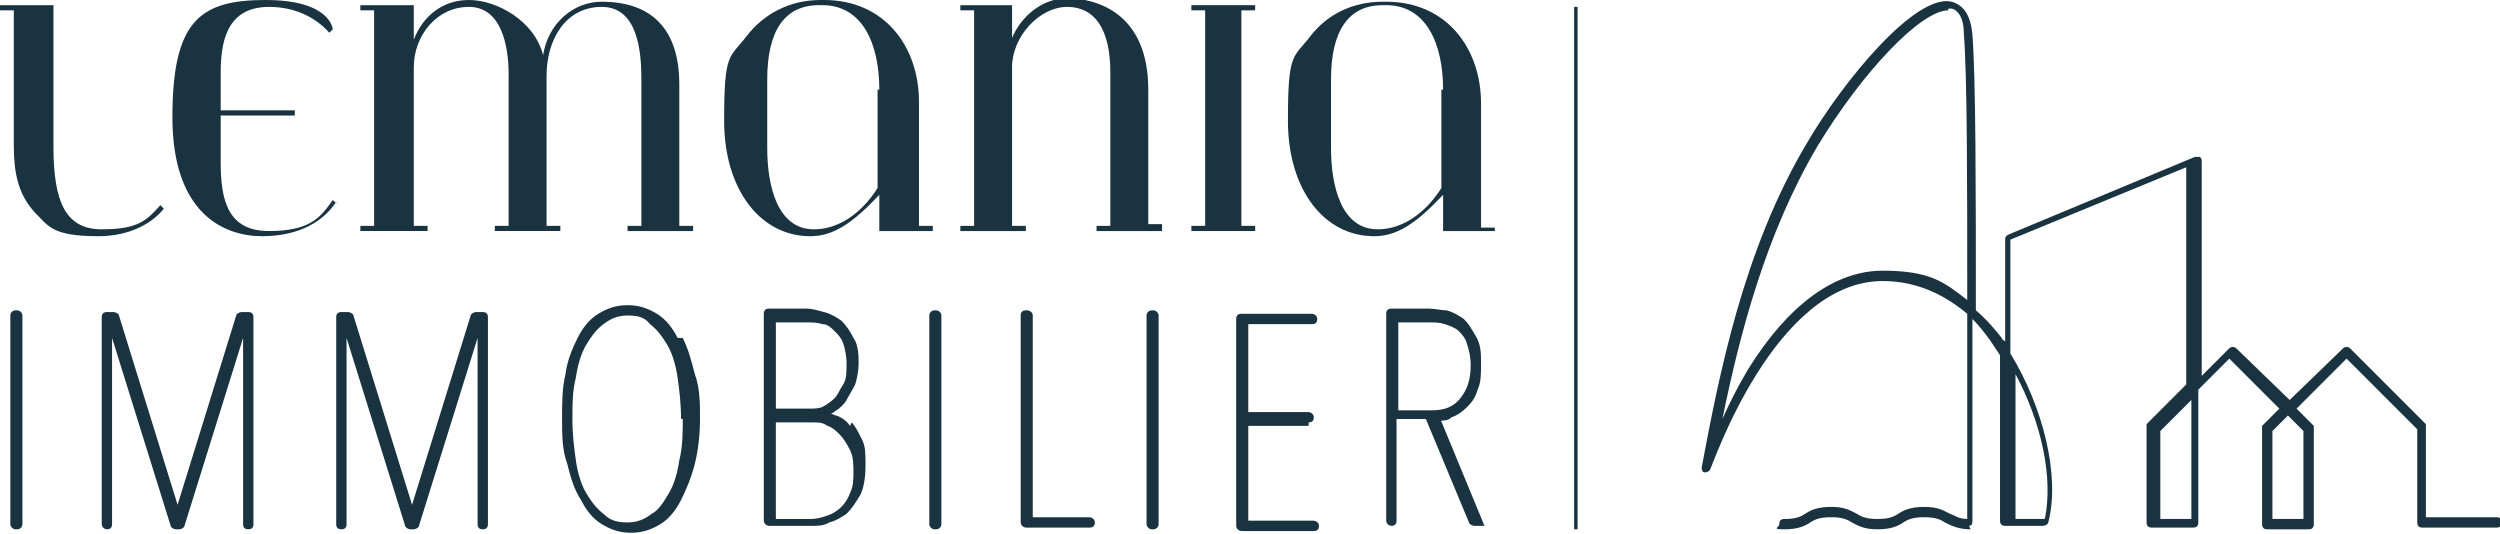 <?xml version="1.0" encoding="UTF-8"?>
<svg id="Calque_1" xmlns="http://www.w3.org/2000/svg" version="1.1" viewBox="0 0 145 31">
  <!-- Generator: Adobe Illustrator 29.8.2, SVG Export Plug-In . SVG Version: 2.1.1 Build 3)  -->
  <defs>
    <style>
      .st0 {
        fill: #1a3340;
      }
    </style>
  </defs>
  <path class="st0" d="M.8.6h-.8v-.3h3.1v8.2c0,3.2.7,4.8,2.8,4.8s2.6-.5,3.4-1.4l.2.2s-1.1,1.6-3.8,1.6-2.9-.6-3.7-1.4c-1-1.1-1.2-2.4-1.2-3.9V.6h0Z"/>
  <path class="st0" d="M19.5,11.7c-.7,1.1-2.1,2-4.3,2s-5.2-1.3-5.2-6.9S11.6,0,15.4,0s3.9,1.7,3.9,1.7l-.2.2c-.8-.9-2-1.5-3.5-1.5-2.6,0-2.8,2.3-2.8,3.9v2.1h4.3v.3h-4.3v2.7c0,2.2.4,4,2.8,4s3-.8,3.7-1.8l.2.2Z"/>
  <path class="st0" d="M40.2,13.4h-3.8v-.3h.8V4.6c0-1.6-.2-4.2-2.3-4.2s-3.2,1.9-3.2,4v8.7h.8v.3h-3.8v-.3h.8V4.3c0-1.6-.4-3.9-2.3-3.9s-3.2,1.7-3.2,3.5v9.2h.8v.3h-3.9v-.3h.8V.6h-.8v-.3h3.1v2C24.5,1,25.6,0,27.2,0s3.8,1.2,4.3,3.2c.3-1.9,1.8-3.1,3.4-3.1,3,0,4.5,1.7,4.5,4.8v8.2h.8v.3h0Z"/>
  <path class="st0" d="M54,13.4h-3v-2.1c-1.6,1.7-2.7,2.4-4,2.4-2.9,0-5-2.7-5-6.7s.3-3.6,1.3-4.9C44.3.8,45.8,0,47.6,0h.2c3.5,0,5.5,2.7,5.5,5.9v7.2h.8v.3h0ZM51,5.2c0-2.7-1-4.9-3.3-4.9h-.2c-2,0-3,1.5-3,4.3v4c0,2.2.6,4.7,2.7,4.7s3.4-1.9,3.7-2.4c0,0,0,0,0-.2v-5.5h0Z"/>
  <path class="st0" d="M67.4,13.4h-3.8v-.3h.8V4.2c0-2.5-.9-3.8-2.5-3.8s-3.2,1.7-3.2,3.5v9.2h.8v.3h-3.8v-.3h.8V.6h-.8v-.3h3v1.9c.5-1.2,1.7-2.3,3.2-2.3s4.7.7,4.7,5.3v7.8h.8v.3h0Z"/>
  <path class="st0" d="M72.8,13.4h-3.7v-.3h.8V.6h-.8v-.3h3.7v.3h-.8v12.5h.8v.3Z"/>
  <path class="st0" d="M86.7,13.4h-3v-2.1c-1.6,1.7-2.7,2.4-4,2.4-2.9,0-5-2.7-5-6.7s.3-3.6,1.3-4.9c1-1.3,2.5-2,4.2-2h.2c3.5,0,5.5,2.7,5.5,5.9v7.2h.8v.3h0ZM83.7,5.2c0-2.7-1-4.9-3.3-4.9h-.2c-2,0-3,1.5-3,4.3v4c0,2.2.6,4.7,2.7,4.7s3.4-1.9,3.7-2.4c0,0,0,0,0-.2v-5.5h0Z"/>
  <rect class="st0" x=".6" y="18" width=".7" height="12.7" rx=".3" ry=".3"/>
  <path class="st0" d="M10.4,29.6l-3.5-11.3c0-.1-.2-.2-.3-.2h-.4c-.2,0-.3.1-.3.3v12c0,.2.2.3.3.3h0c.2,0,.3-.1.3-.3v-10.8l3.4,10.9c0,.1.2.2.3.2h.2c.1,0,.3-.1.3-.2l3.4-10.9v10.8c0,.2.1.3.3.3h0c.2,0,.3-.1.3-.3v-12c0-.2-.1-.3-.3-.3h-.4c-.1,0-.3.1-.3.2l-3.5,11.3h0Z"/>
  <path class="st0" d="M24,29.6l-3.5-11.3c0-.1-.2-.2-.3-.2h-.4c-.2,0-.3.1-.3.3v12c0,.2.1.3.3.3h0c.2,0,.3-.1.3-.3v-10.8l3.4,10.9c0,.1.2.2.3.2h.2c.1,0,.3-.1.3-.2l3.4-10.9v10.8c0,.2.1.3.3.3h0c.2,0,.3-.1.3-.3v-12c0-.2-.1-.3-.3-.3h-.4c-.1,0-.3.1-.3.2l-3.5,11.3h0Z"/>
  <path class="st0" d="M39.3,19.6c-.3-.6-.7-1.1-1.2-1.4-.5-.3-1-.5-1.7-.5s-1.2.2-1.7.5c-.5.3-.9.8-1.2,1.4-.3.6-.6,1.3-.7,2.1-.2.8-.2,1.7-.2,2.6s0,1.8.3,2.6c.2.8.4,1.5.8,2.1.3.6.7,1.1,1.2,1.4.5.3,1,.5,1.7.5s1.2-.2,1.7-.5c.5-.3.9-.8,1.2-1.4.3-.6.6-1.3.8-2.1.2-.8.3-1.7.3-2.6s0-1.8-.3-2.6c-.2-.8-.4-1.5-.7-2.1ZM39.6,24.3c0,.8,0,1.6-.2,2.4-.1.7-.3,1.4-.6,1.9-.3.5-.6,1-1,1.2-.4.3-.8.5-1.4.5s-1-.1-1.4-.5c-.4-.3-.7-.7-1-1.2-.3-.5-.5-1.2-.6-1.9-.1-.7-.2-1.5-.2-2.4s0-1.6.2-2.4c.1-.7.3-1.4.6-1.9.3-.5.6-.9,1-1.2.4-.3.8-.5,1.4-.5s1,.1,1.3.5c.4.3.7.7,1,1.2.3.5.5,1.2.6,1.9.1.7.2,1.5.2,2.4h0Z"/>
  <path class="st0" d="M49.3,24.7c-.2-.3-.5-.5-.8-.6-.1,0-.2-.1-.3-.1,0,0,.2-.1.3-.2.2-.1.5-.4.6-.6s.3-.5.5-.9c.1-.3.2-.8.2-1.2s0-1.1-.3-1.5c-.2-.4-.4-.7-.7-1-.3-.2-.6-.4-1-.5s-.7-.2-1-.2h-2.2c-.2,0-.3.1-.3.3v12c0,.2.2.3.3.3h2.5c.3,0,.7,0,1-.2.4-.1.7-.3,1-.5.3-.3.5-.6.8-1.1.2-.4.3-1,.3-1.7s0-1.1-.2-1.5-.4-.8-.6-1c0,0,0,0,0,0ZM49.5,27.3c0,.5,0,.9-.2,1.3-.1.3-.3.6-.5.8-.2.2-.5.4-.8.5-.3.1-.6.2-1,.2h-2v-5.6h2.2c.3,0,.5,0,.8.2.3.1.5.3.7.5.2.2.4.5.6.9.2.4.2.8.2,1.4h0ZM46.8,23.7h-1.8v-5h1.8c.3,0,.6,0,.9.1.3,0,.5.2.7.4.2.2.4.4.5.7.1.3.2.7.2,1.2s0,.9-.2,1.2-.3.6-.5.8c-.2.2-.5.4-.7.5s-.5.1-.8.1Z"/>
  <rect class="st0" x="53.9" y="18" width=".7" height="12.7" rx=".3" ry=".3"/>
  <path class="st0" d="M59.5,18h0c-.2,0-.3.1-.3.3v12c0,.2.2.3.3.3h3.7c.2,0,.3-.1.3-.3h0c0-.2-.2-.3-.3-.3h-3.3v-11.7c0-.2-.2-.3-.3-.3Z"/>
  <rect class="st0" x="66.5" y="18" width=".7" height="12.7" rx=".3" ry=".3"/>
  <path class="st0" d="M75.9,24.5c.2,0,.3-.1.3-.3h0c0-.2-.2-.3-.3-.3h-3.5v-5.1h3.7c.2,0,.3-.1.3-.3h0c0-.2-.2-.3-.3-.3h-4.1c-.2,0-.3.1-.3.3v12c0,.2.2.3.3.3h4.2c.2,0,.3-.1.3-.3h0c0-.2-.2-.3-.3-.3h-3.8v-5.5h3.5Z"/>
  <path class="st0" d="M83.5,24.4c.2,0,.5,0,.7-.2.3-.1.6-.3.9-.6.3-.3.5-.6.6-1,.2-.4.2-.9.2-1.5s0-1.1-.3-1.6-.4-.7-.7-1c-.3-.2-.6-.4-1-.5-.3,0-.7-.1-1-.1h-2.2c-.2,0-.3.1-.3.3v12c0,.2.2.3.3.3h0c.2,0,.3-.1.3-.3v-5.9h1.7l2.5,6c0,.1.2.2.3.2h.6l-2.6-6.3h0ZM81.1,18.7h1.8c.3,0,.6,0,.9.1s.6.2.8.4c.2.2.4.4.5.8.1.3.2.7.2,1.2,0,.8-.2,1.4-.6,1.9s-.9.7-1.7.7h-1.9v-5.1h0Z"/>
  <rect class="st0" x="91.3" y=".4" width=".2" height="30.3"/>
  <path class="st0" d="M114.3,30.7c-.7,0-1.1-.2-1.5-.4-.3-.2-.6-.3-1.2-.3s-.9.1-1.2.3c-.3.2-.7.4-1.5.4s-1.1-.2-1.5-.4c-.3-.2-.6-.3-1.2-.3s-.9.1-1.2.3c-.3.2-.7.4-1.5.4s-.3-.1-.3-.3.1-.3.3-.3c.6,0,.9-.1,1.2-.3.3-.2.7-.4,1.5-.4s1.1.2,1.5.4c.3.2.6.3,1.2.3s.9-.1,1.2-.3c.3-.2.7-.4,1.5-.4s1.1.2,1.5.4c.3.1.5.3,1,.3,0-2.9,0-6.4,0-9.8v-2.1c-1.2-1-2.8-1.9-4.9-1.9-6.3,0-9.9,10.8-10,10.9,0,.1-.2.2-.3.2-.2,0-.2-.2-.2-.3,1-5.3,2.4-12.6,6.1-18.8,2.1-3.6,6.3-8.7,8.4-8.2.7.2,1.1.8,1.2,1.9.2,2.6.2,9.2.2,16,.6.5,1.1,1.1,1.5,1.6,0,0,0,.1.2.2v-5.9c0-.1,0-.2.2-.3l10.8-4.5c0,0,.2,0,.3,0,0,0,.1.1.1.2v12.5l1.6-1.6c.1-.1.3-.1.4,0l3.1,3,3.1-3c.1-.1.3-.1.4,0l4.4,4.4c0,0,0,.1,0,.2v5.2h4.1c.2,0,.3.1.3.3s-.1.3-.3.3h-4.3c-.2,0-.3-.1-.3-.3v-5.4l-4.1-4.1-2.9,2.9,1,1c0,0,0,.1,0,.2v5.5c0,.2-.1.3-.3.3h-2.4c-.2,0-.3-.1-.3-.3v-5.5c0,0,0-.1,0-.2l1-1-2.9-2.9-1.8,1.8v7.7c0,.2-.1.3-.3.3h-2.4c-.2,0-.3-.1-.3-.3v-5.5c0,0,0-.1,0-.2l2.3-2.3v-12.6l-10.2,4.2v6.6c1.9,3.1,2.9,7.1,2.2,9.8,0,.1-.2.2-.3.2h-2.2c-.2,0-.3-.1-.3-.3v-9.6c-.2-.3-.4-.6-.6-.9-.3-.4-.6-.8-1-1.2v1.6c0,3.5,0,7.1,0,10.1,0,.1,0,.3-.2.3h0s0,0,0,0h0ZM131.8,30.1h1.8v-5.1l-.9-.9-.9.9v5.1h0ZM125.3,30.1h1.8v-6.9l-1.8,1.8v5.1ZM116.9,30.1h1.7c.5-2.4-.2-5.6-1.7-8.4v8.4ZM113,.6c-1.6,0-5,3.6-7.6,7.9-3,5.1-4.5,10.9-5.5,15.8.4-.9.9-1.9,1.5-2.9,2.3-3.7,5-5.7,7.8-5.7s3.6.7,4.9,1.7c0-6.7,0-13-.2-15.5,0-.8-.3-1.3-.7-1.4,0,0-.1,0-.2,0Z"/>
</svg>